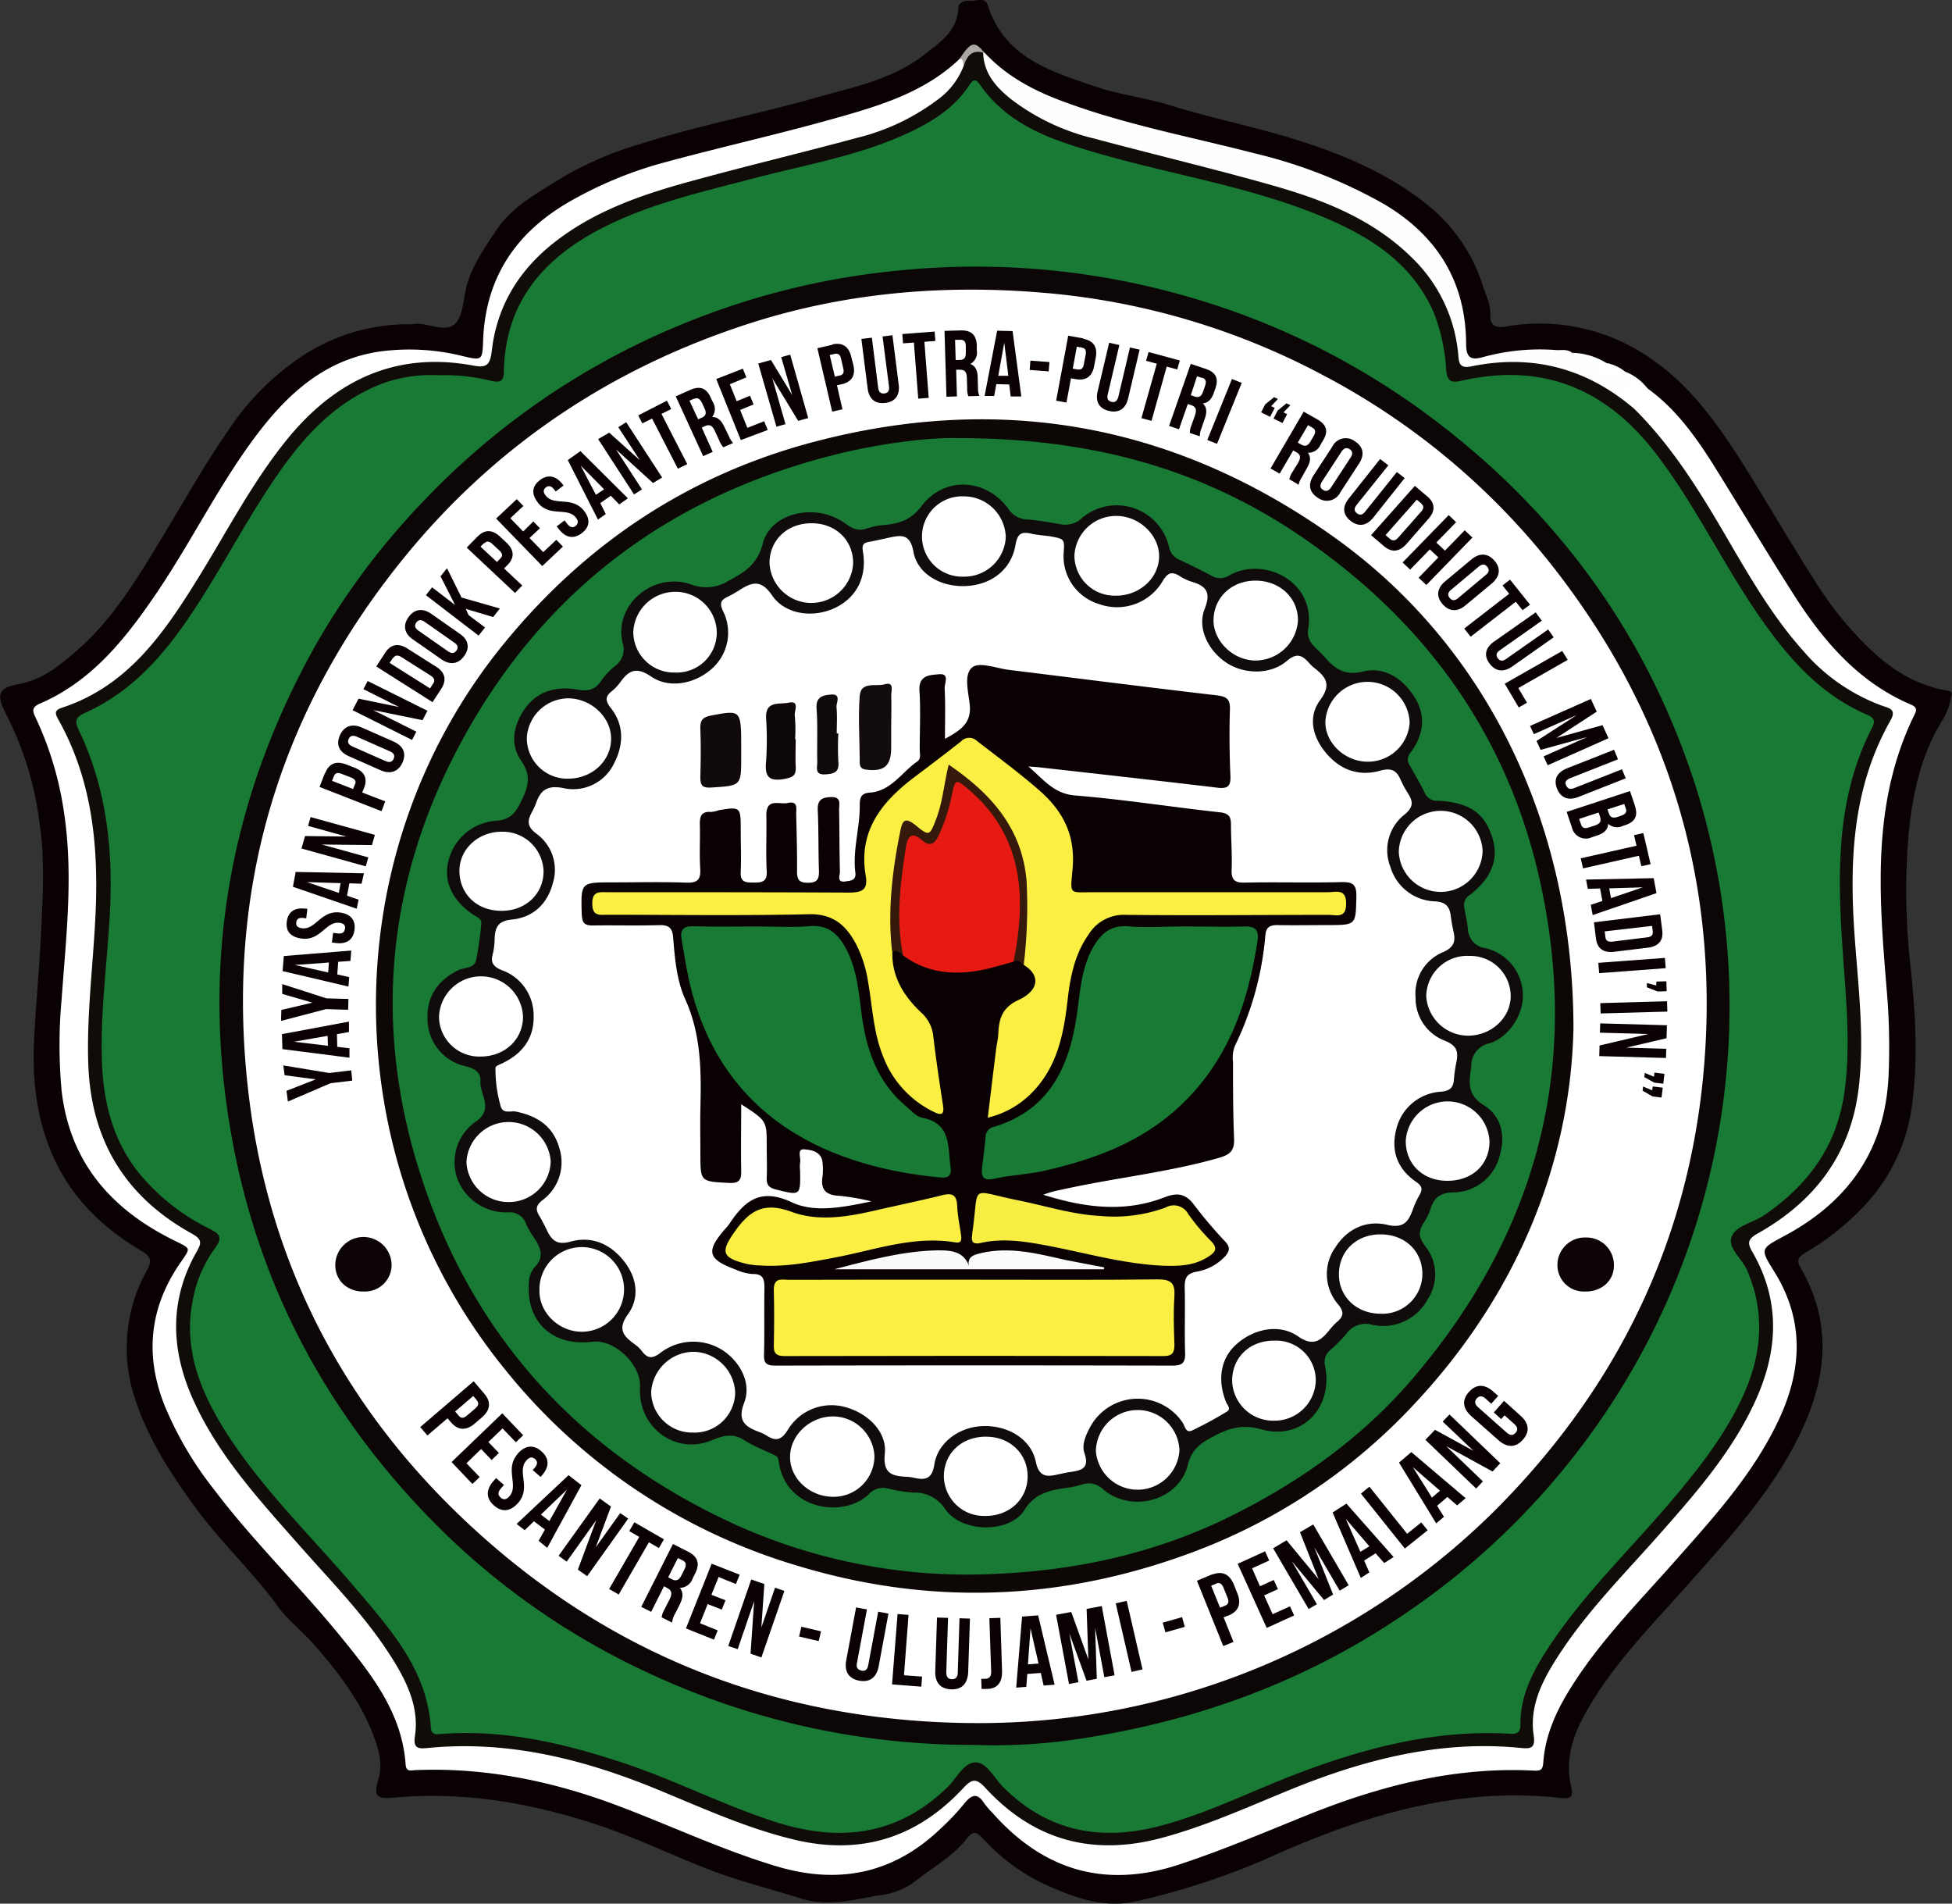 <svg xmlns="http://www.w3.org/2000/svg" viewBox="0 0 355.71 346.83"><rect x="0" y="0" width="355.71" height="346.83" fill="#333333" stroke="none"/><title>Asset 1</title><g id="Layer_2" data-name="Layer 2"><g id="Layer_1-2" data-name="Layer 1"><path d="M75.14,59.08c2.28-.61,5.72,1.68,7.69,0,1.69-1.45,1.55-5,2.36-7.52C86.3,48,88.37,45.06,90.4,42c2.93-4.41,7.41-6.74,11.64-9.41a62.56,62.56,0,0,1,14.62-6.35c10.38-3.33,21.08-5.36,31.55-8.31,7-2,14.38-3.37,20.34-8.06,2.85-2.23,6-4.29,6.09-8.6,0-.63,1.09-1.25,2-1.14,1.15.15,2.87-.76,3.36.78,3,9.55,11.39,12.05,19.45,14.81,4.47,1.53,9.32,2.08,13.75,3.46,8,2.49,16.21,4.06,24.18,6.65s15.7,5.92,22.39,11.21a30.93,30.93,0,0,1,10.5,15.15c.56,1.76,1.45,3.41,1.32,5.42-.09,1.52.85,2.2,2.67,1.91A35.3,35.3,0,0,1,300,64.77c7.3,4.72,12.29,11.47,16.88,18.59,3.36,5.21,6.46,10.59,9.72,15.87,3,4.79,5.78,9.67,9.47,14,5.14,6,10.71,11.28,18.91,12.61,1.05.17.6.93.56,1.17a11.43,11.43,0,0,1-1.59,4.22c-3.95,6.4-5.43,13.47-6.15,20.76a121.88,121.88,0,0,0,.39,24.38c.92,8.88,1.41,17.8,0,26.56A33,33,0,0,1,340,219.4a47.2,47.2,0,0,1-11,8.82c-1.35.83-1.67,1.39-.84,2.81,6.47,11.25,4.3,22.18-1.49,32.85-5,9.23-12.09,16.92-19,24.72-6.14,6.93-12.7,13.52-17.57,21.48-2.9,4.73-5.15,9.65-3.78,15.44.36,1.49.19,2.3-1.8,2.07-18.21-2.11-35.08,2.86-51.49,10.05a131.85,131.85,0,0,1-26.39,8.84c-5.87,1.21-11.37-.94-16.65-3.37A35.66,35.66,0,0,1,179.16,335c-1.13-1.19-1.81-1.6-3,0-2.58,3.32-6.38,5.31-9.59,7.91a13.27,13.27,0,0,1-5.64,2.3c-4.9.7-9.68,2.35-15,.67-5.66-1.79-11.42-3.19-17-5.37-6.84-2.68-13.46-5.89-20.47-8.18-12-3.92-24.21-6-36.87-4.8-3.07.3-3.51-.46-2.62-3.44.79-2.61.09-5.17-.81-7.61-2.44-6.62-6.72-12.08-11.31-17.28-2-2.2-4.51-4.19-6.1-6.37C45.94,286.2,39.89,280.67,35.13,274c-4.26-5.91-8.17-12-10.45-18.94a29,29,0,0,1,2.1-23.63c.93-1.73.7-2.53-1-3.53-7-4.11-12.69-9.61-16.08-17.16-3-6.69-3.83-13.79-3.5-21,.28-6.24.92-12.46,1.22-18.7.34-7.11.85-14.22-.25-21.33a59.45,59.45,0,0,0-6-19.5c-1.89-3.51-1.55-4.89,2.11-5.55,4.56-.82,7.78-3.54,11-6.38,6-5.27,10.16-12,14.26-18.7,4.29-7,8.3-14.29,13-21.08a48.07,48.07,0,0,1,12.6-13A35.22,35.22,0,0,1,75.14,59.08Z" fill="#0a0202" fill-rule="evenodd"/><path d="M300.2,70.75c5,3.58,8.57,8.49,11.82,13.6,5,8,9.8,16.08,14.86,24,5.39,8.45,11.79,15.93,21.3,20,.84.37,1.25.73.77,1.71-8,16.15-6.53,33.26-5.13,50.37a120.55,120.55,0,0,1,.33,15.56c-.62,13.48-7.32,22.95-19,29.19-4.36,2.33-4.44,2.32-1.85,6.46,5.46,8.72,5.14,17.66,1,26.69-4.56,9.92-11.83,17.91-19,26-6.55,7.42-13.56,14.46-18.88,22.88-2.7,4.26-4.83,8.77-5.19,13.89-.09,1.24-.37,1.56-1.68,1.49-14.5-.75-28.16,2.78-41.48,8.16-7.65,3.09-15.25,6.32-23.11,8.92-13.49,4.46-24.75,1.16-34.08-9.36a15.43,15.43,0,0,1-1.51-1.74c-1.27-2-2.31-1.63-3.63,0a44.13,44.13,0,0,1-4.36,4.61c-8.58,8.22-18.62,10.21-29.87,6.84-10-3-19.35-7.44-29.05-11.09-11.82-4.44-24-6.94-36.62-6.44-.79,0-1.82.47-1.92-1-.65-9.4-6.17-16.36-11.77-23.24-7.46-9.17-16-17.43-23.14-26.87a64.18,64.18,0,0,1-9.14-15.62c-3.43-8.91-2.62-17.3,2.7-25.26,2.29-3.41,2.5-2.82-1.34-4.76-11.21-5.66-18.52-14.19-20-27a91.44,91.44,0,0,1,0-16.71c.82-11.4,2.18-22.8.4-34.24a60.76,60.76,0,0,0-5.12-17c-.57-1.17-.83-1.91.78-2.61,9-3.88,15-11.08,20.42-18.94C34.42,99.62,39.48,89,46.53,79.55,52.25,71.92,59,65.63,68.94,64.08a40.2,40.2,0,0,1,15.44.81c3.43.81,3.53.74,3.65-2.7.39-11.77,6.16-20.1,16.26-25.74a72.87,72.87,0,0,1,16.2-6.7C131,26.88,141.55,24.54,152,21.6c8.21-2.31,16.48-4.74,22.91-10.91.91-.16,1,.52,1.16,1.13-.27,2.81-2,4.69-4.06,6.37-5.8,4.79-12.74,7.12-19.84,8.93-10.26,2.6-20.58,4.92-30.7,8-6.83,2.1-13.42,4.69-19.2,9.08-6.6,5-10.73,11.42-11.91,19.69-.47,3.29-1.17,3.92-4.29,3.36-14-2.53-24.74,3-33.37,13.65-5.6,6.91-9.84,14.69-14.37,22.28a100.19,100.19,0,0,1-12.21,17.11,33.73,33.73,0,0,1-12,8.31c-3.17,1.31-3.22,1.47-1.72,4.38,4.05,7.87,5.56,16.25,5.79,25.05.29,11.55-1.37,23-1.28,34.56.09,13.72,5.8,24,17.58,31,3.4,2,3.37,2,1.6,5.57-4.19,8.41-4,16.86-.19,25.32,4.34,9.62,11.17,17.45,18.06,25.24s14.14,15,19.35,24a20.86,20.86,0,0,1,3.12,10.38c0,3.49.14,3.74,3.59,3.53,12.64-.81,24.71,1.69,36.4,6.21,6.72,2.6,13.3,5.58,20.08,8a72.61,72.61,0,0,0,11.12,3.05c10.69,2.05,19.46-1.74,27-9,2.86-2.77,3.41-3,6.24,0a30.54,30.54,0,0,0,16.9,9.27c4.87.9,9.57,0,14.26-1.18,7.42-1.81,14.36-5,21.33-8,13.44-5.8,27.27-9.25,42-8.41,4,.23,3.36-.06,3.28-3.15-.12-4.76,2-8.76,4.38-12.62,4-6.5,9.24-12,14.28-17.71,6.52-7.33,13.21-14.52,18.47-22.85a41.11,41.11,0,0,0,6.37-16.55c.67-4.9-.43-9.34-2.18-13.76-.39-1-.92-1.9-1.36-2.86a2.55,2.55,0,0,1,1.06-3.69c1.15-.7,2.27-1.46,3.38-2.22,9.64-6.59,14.62-15.64,15.13-27.39.37-8.38-.57-16.65-1.07-25-.76-12.79-.17-25.41,5.76-37.18.78-1.54,1.26-2.78-.91-3.64-9.72-3.83-15.89-11.52-21.41-19.88-3.45-5.22-6.43-10.72-9.65-16.08a134.24,134.24,0,0,0-13.7-18.54c-.38-.64-.87-1.22-1.21-1.88-.55-1.06-.79-2.2.2-3.1s1.75-.12,2.54.37c.48.29,1,.53,1.46.85ZM286.45,64.3l0,0-2.7.27c.48,1,1.09,1.93,1.88,1.83,1.14-.14.49-1.4.79-2.12Zm9.75,3.46a7.63,7.63,0,0,0-3.5-1.63c-1.43.26-4-.64-4.1.57-.18,2,2.33,1.49,3.77,1.91a6.85,6.85,0,0,1,1.07.39C294.88,69.73,295.76,69.26,296.2,67.76Z" fill="#fff" fill-rule="evenodd"/><path d="M300.2,70.75c-1.43.64-2.59-2.11-3.79-.58s1.09,2.56,1.34,4a2.74,2.74,0,0,1,.05.28c-1.34.41-2.2-.53-3.05-1.24-7.26-6-15.73-7.14-24.71-6.06-4.05.48-4.68,0-5.28-4-1.23-8.29-5.78-14.49-12.39-19.35-6.86-5-14.79-7.71-22.85-10-9.61-2.73-19.41-4.76-29-7.45-5.38-1.51-10.64-3.36-15.21-6.72a17.68,17.68,0,0,1-6.06-6.81c-.44-1-1-1.91-.54-3a.46.46,0,0,1,.74-.19c3.81,4.1,8.54,6.68,13.73,8.65,11.53,4.37,23.63,6.6,35.5,9.67a89.93,89.93,0,0,1,23.49,9.21c9.69,5.73,14.95,14.14,15,25.49,0,2.69,1,3,3.19,2.38a38.94,38.94,0,0,1,13.38-1.24c.93,0,1.94-.18,2.76.5-.27.35-.71.48-1.06.8.52-.1.68-.58,1-.81a12.36,12.36,0,0,1,6.25,1.83c-.66.86-1.77.51-3,1.05,2.41.64,4.34,1.76,6.53.58A9.27,9.27,0,0,1,300.2,70.75Z" fill="#fefeff" fill-rule="evenodd"/><path d="M179.42,9.65l-.17,0-.09-.14c-1.3.64-2.22,1.83-3.55,2.41-.16-.47,0-1.11-.71-1.28C177,7.54,177.61,7.41,179.42,9.65Z" fill="#aaa7a4" fill-rule="evenodd"/><path d="M175.61,12c.58-1.69,1.42-3,3.55-2.41.1,3.82,2.4,6.34,5.15,8.53a40.23,40.23,0,0,0,15,7.1c10.93,2.93,21.95,5.54,32.83,8.63,9.18,2.62,18,6.1,25.05,13a28,28,0,0,1,8.52,17.49c.15,1.39,0,2.91,2.35,2.42,11.16-2.3,21.09.31,29.75,7.73C305.39,82,310.7,91.11,316,100.23c3.75,6.38,7.56,12.72,12.54,18.28a34.58,34.58,0,0,0,14.5,10.09c1.19.41,2.62.62,1.46,2.66-7,12.35-7.51,25.8-6.52,39.5.66,9.1,1.81,18.21.74,27.35-1.41,12.11-8,20.78-18.44,26.63-1.93,1.08-1.82,1.83-.9,3.43,5,8.7,4.68,17.61.72,26.56-4.14,9.37-10.81,17-17.48,24.56-7,7.94-14.56,15.37-20,24.56-2.24,3.79-3.82,7.86-3.14,12.33.37,2.41-.62,2.45-2.43,2.27-14.75-1.45-28.59,2.16-42.08,7.67-7.64,3.13-15.16,6.54-23.18,8.7-12.62,3.41-23.39.51-32.22-9.08-1.73-1.88-2.48-1.63-4.09.09-8.27,8.87-18.33,12.16-30.3,9.44-8.59-2-16.55-5.59-24.61-8.93C107,320.69,93,317,78,318.46c-1.64.16-2.75.19-2.39-2.13.72-4.7-1-8.88-3.33-12.85-4.84-8.18-11.51-14.88-17.73-21.93-7.25-8.22-14.71-16.3-19.31-26.45-4.13-9.12-4.46-18.19.62-27.1.84-1.46,1-2.19-.83-3.21q-18.18-10-18.94-30.82c-.32-9.07.87-18.05,1.3-27.07.6-12.48-.49-24.61-6.74-35.77-.51-.93-.91-1.68.55-2.16C23.4,125,30,115.19,36.3,105c5.25-8.5,9.84-17.42,16.21-25.19C61.3,69.14,72.29,64,86.29,66.61c2.35.44,3-.11,3.31-2.55.9-8.13,4.81-14.65,11.22-19.74,7.25-5.76,15.76-8.73,24.48-11.14,10.27-2.84,20.64-5.3,30.93-8.08a40.28,40.28,0,0,0,14.51-6.85A13.65,13.65,0,0,0,175.61,12Z" fill="#100d09" fill-rule="evenodd"/><path d="M79.89,68.37a34.62,34.62,0,0,1,9.52,1c1.53.34,2.37.27,2.41-1.62.21-12.56,7.07-20.59,17.76-26.12,8.62-4.47,18-6.57,27.25-9,10.18-2.71,20.7-4.34,30.24-9.17,3.83-1.94,7.24-4.35,9.6-8,.68-1.06,1.19-1.06,1.88-.07,5.39,7.77,13.79,10.31,22.24,12.74,13.55,3.88,27.61,6,40.67,11.55,8.44,3.56,16,8.42,19.87,17.4a34.71,34.71,0,0,1,2.21,10.36c.19,1.82.71,2.41,2.74,1.94,14.94-3.42,26.64,1.52,35.79,13.67,7,9.25,11.93,19.72,18.49,29.19,5.2,7.51,11.08,14.3,19.73,18,1.39.6,1.42,1.26.82,2.41-6.55,12.8-6.27,26.47-5.34,40.28.58,8.71,1.55,17.41.32,26.17-1.39,9.83-6.73,16.95-14.72,22.37-2,1.34-5.09,1.84-5.83,3.88s1.88,3.92,2.79,6c3.37,7.73,2.76,15.32-.66,22.87-3.33,7.35-8.28,13.55-13.45,19.64-7.4,8.7-15.7,16.63-22,26.24-2.84,4.32-5.2,8.75-5.16,14.1,0,1.1-.3,1.76-1.69,1.68-13.5-.82-26.23,2.43-38.73,7.16-8.44,3.19-16.5,7.33-25.28,9.63-10.9,2.85-20.5,1-28.62-7.16-1.6-1.62-2.93-4.45-5-4.42s-3.4,2.83-5,4.44c-9.2,9-19.89,10.17-31.71,6.32-9.42-3.06-18.24-7.63-27.65-10.73-10.83-3.57-21.78-6.13-33.3-5.18-.92.08-1.49-.11-1.56-1.14-.69-10.66-7.46-18.05-13.86-25.59-8.14-9.58-17.31-18.32-24-29.12-4.48-7.29-7.36-15-5.41-23.8a23,23,0,0,1,3.94-8.9c1.62-2.14.52-2.72-1.05-3.54A38.74,38.74,0,0,1,25.3,213.69c-4.7-5.88-6.45-12.79-6.72-20.12-.33-9.23,1-18.4,1.46-27.59.58-11.35-.67-22.46-5.63-32.86-.87-1.84-.68-2.44,1.24-3.31,9.4-4.28,15.47-12,20.86-20.47,5-7.85,9.3-16.14,14.69-23.75,4.9-6.92,10.65-12.84,18.88-15.86A26.11,26.11,0,0,1,79.89,68.37Z" fill="#187a34" fill-rule="evenodd"/><path d="M177.4,317.9a138.91,138.91,0,0,1-59.32-13.14,133.62,133.62,0,0,1-37.72-26.09c-20.28-20.08-33.37-44.1-38.29-72.4-5.48-31.52-.07-61.12,15.54-88.9a132.77,132.77,0,0,1,19.5-26,135.88,135.88,0,0,1,47.72-32.51,137.52,137.52,0,0,1,38.72-9.55,139.12,139.12,0,0,1,53,4.77A136.35,136.35,0,0,1,260.72,76c22.92,17.13,39.09,39.22,48,66.39A132.76,132.76,0,0,1,295.3,253.15a135.36,135.36,0,0,1-39.7,41.14C238.19,306.1,219,313.2,198.37,316.53A103.58,103.58,0,0,1,177.4,317.9Z" fill="#0d0606" fill-rule="evenodd"/><path d="M177.5,313.93c-34.8-.22-65.32-11.78-91-35.26-23.21-21.19-37.29-47.57-41.13-78.8-4.56-37.06,5.17-70.29,29-99.17C91.51,80,113.26,66,138.88,58.21c16.61-5,33.7-6.34,51.05-4.89a131.57,131.57,0,0,1,51.31,15.11,130.19,130.19,0,0,1,43,36.43C302.88,129.32,312,157,310.92,187.68c-1.24,34.15-14.34,63.33-38.52,87.53a133.63,133.63,0,0,1-94.9,38.72Z" fill="#fff" fill-rule="evenodd"/><path d="M286.73,187.37c-.53,24.12-10,48.17-29,68.43A105.38,105.38,0,0,1,216.78,283c-23.53,8.66-47.39,9.58-71.53,2.24a107.41,107.41,0,0,1-53.43-36c-31-38.36-31.1-93.62-.19-131.73,15-18.46,33.93-31.07,57-37.09,34.16-8.91,65.76-3,94.44,17.42C270.59,117.43,286.7,149.68,286.73,187.37Z" fill="#0d0706" fill-rule="evenodd"/><path d="M289.05,225.46a5,5,0,0,1,5.05,5.13c0,2.81-2.34,4.82-5.38,4.71a4.8,4.8,0,0,1-4.91-4.89A5,5,0,0,1,289.05,225.46Z" fill="#0d0505" fill-rule="evenodd"/><path d="M71.36,230.4a4.84,4.84,0,0,1-4.9,4.9c-3,.12-5.3-1.86-5.36-4.7a5.13,5.13,0,0,1,10.26-.2Z" fill="#0d0505" fill-rule="evenodd"/><path d="M174.57,79.82c25.15,0,45.38,6,63.36,18.49,22.08,15.28,36.93,35.9,42.74,62.41,7.43,33.84-.67,63.89-23,90.16-9.05,10.67-20.18,18.7-32.69,25-13.54,6.83-27.89,10.12-42.9,10.83a102.67,102.67,0,0,1-49-9.37c-25.73-12-44.43-31.11-54.51-57.79-10.54-27.92-9.29-55.77,4.39-82.3,15.13-29.34,39.38-47.56,71.63-55C162.25,80.55,170,79.67,174.57,79.82Z" fill="#187a34" fill-rule="evenodd"/><path d="M116.63,252.75c.22-4.17-4.65-8.81-8.73-8.3-7.21.89-12.05-3.62-11.52-10.7a4.45,4.45,0,0,1,1.07-2.91c1.73-1.76,1.12-3.41,0-5.14A15.9,15.9,0,0,1,95.87,223a3.1,3.1,0,0,0-3.3-2.12,9.51,9.51,0,0,1-9.22-6.11,9,9,0,0,1,3.44-10.48c3.25-2.34.61-4.88.76-7.29.1-1.66-1.1-2.34-2.72-2.75a8.79,8.79,0,0,1-6.89-7.93c-.37-4.38,1.53-7.54,5.51-9.53,1.14-.57,3-.31,3.32-1.9a62,62,0,0,0,.93-6.54c.11-1-.74-1.23-1.37-1.65-3.83-2.51-5.51-6-4.65-9.69a9.59,9.59,0,0,1,8.55-7.46c2.57-.15,3.58-1.23,4.61-3.3,1.33-2.65,2.15-4.74.11-7.69s-1.4-6.33.57-9.26c2.32-3.43,5.88-4.34,9.68-3.66,2.16.39,3.4-.08,4.52-1.84a12,12,0,0,1,2.4-2.48,3.75,3.75,0,0,0,1.32-4.25c-1.6-6.85,5.57-13,12.51-10.59a7.64,7.64,0,0,0,6.89-.71c2.93-1.56,5.21-3,6.16-6.74,1.44-5.66,9.67-7.51,14.95-3.71,1.38,1,2.49,1.55,4.14.92a12.87,12.87,0,0,1,3.11-.59c2.67-.28,4.8-.89,6.7-3.42,4.15-5.49,11.71-5.13,15.81.41a4.26,4.26,0,0,0,3.46,2c2.1.16,4.18.55,6.26.9a4.43,4.43,0,0,0,3.88-1.29A9.8,9.8,0,0,1,213,99.53a3.28,3.28,0,0,0,2.06,2.52q2.86,1.33,5.67,2.81a3.05,3.05,0,0,0,3.25,0c6.17-3.6,15.82,1,14.42,9.67-.41,2.59,1.56,3.5,2.82,5,1.86,2.14,3.64,3.66,7.07,2.83,4-1,7.34,1.26,9.49,4.66s1.63,7-.81,10.19a1.87,1.87,0,0,0,0,2.35c.93,1.68,1.9,3.34,2.75,5.06a2.35,2.35,0,0,0,2.36,1.26c5.68.33,8.48,2.25,9.86,6.71,1.21,3.88-.06,7.31-4.09,10.47a2.16,2.16,0,0,0-1,2.42c.24,1.22.49,2.44.65,3.68a3.63,3.63,0,0,0,3.21,3.59,8.79,8.79,0,0,1,6.79,8.31c.21,3.58-2.41,7.83-6,9a4.16,4.16,0,0,0-3.39,4.08c-.34,2.89-.95,5.2,2.28,7.21s4,5.6,2.88,9.24a8.75,8.75,0,0,1-8.49,6.65c-2.42.08-3.44,1-4.1,3a10.05,10.05,0,0,1-1.27,2.59c-1,1.55-.9,2.63.34,4.24a8.25,8.25,0,0,1,.36,9.74A9.19,9.19,0,0,1,250,241.35a4.28,4.28,0,0,0-4.68,1.69,28.49,28.49,0,0,1-2.84,2.87,2.9,2.9,0,0,0-1,3.05c1.48,7.53-4.27,13.52-11.61,11.45-3.55-1-6-.18-8.81,1.32-2.24,1.19-3.89,2.27-4.61,5.17-1.61,6.49-10.23,8.85-15.44,4.44a3.72,3.72,0,0,0-3.87-.87,16.7,16.7,0,0,1-2.52.57c-3.12.43-6,.91-7.94,4.07-2.58,4.2-11.37,4.28-14.45-.18a6.57,6.57,0,0,0-5.73-3,25.06,25.06,0,0,1-4.54-.7,3.55,3.55,0,0,0-3.64,1c-4.58,4.44-15,2.86-16.36-5.63-.07-.46-.14-1.14-.44-1.29-1.94-1-4.06-1.75-5.9-2.92-2.07-1.32-3.77-.88-5.87,0C123.08,265.17,116.24,260.06,116.63,252.75Z" fill="#100c0b" fill-rule="evenodd"/><path d="M193.83,100.69a9.1,9.1,0,0,0,6.56,9.4,9.63,9.63,0,0,0,11.48-4.22c.94-1.6,1.7-1.77,3.1-.92a8.63,8.63,0,0,0,2.08,1c2.67.78,3.72,1.86,2.47,5-1.38,3.5.63,7.53,3.89,9.74s8.12,2.27,11.09-.27c1.93-1.65,2.89-.93,4.13.44a6.26,6.26,0,0,0,.83.8c2.09,1.63,3.25,3,1.12,5.87s-1.53,6.28.67,9.17c2.58,3.38,6.12,4.86,10.17,3.73,2.27-.64,3.13,0,3.9,1.83a17.89,17.89,0,0,0,1.25,2.27c.89,1.43,1.09,2.43-.54,3.81a8.25,8.25,0,0,0-2.65,9.62,8.75,8.75,0,0,0,8.14,6.26c2,.13,2.64,1,2.85,2.66.12.95.29,1.9.5,2.84.41,1.77.08,2.87-1.86,3.73a8.17,8.17,0,0,0-5.05,8.31,8.27,8.27,0,0,0,5.36,7.86c2.18.87,2.45,2,2.08,3.87a25.37,25.37,0,0,0-.45,3.13c-.11,1.47-.65,2.11-2.28,2.27a8.91,8.91,0,0,0-8.25,6.94c-1,4,.32,7.22,3.67,9.52,1.06.73,1.17,1.32.6,2.34a16.7,16.7,0,0,0-1.21,2.61c-.8,2.24-1.67,3.56-4.69,2.85-3.83-.9-7.29.73-9.45,4.11a8.43,8.43,0,0,0,.57,10.46c1.05,1.32.91,2.11-.22,3.08a10.67,10.67,0,0,0-1.39,1.46c-1.6,2-3,3.14-5.78,1.19-3.49-2.39-8.24-1.33-11.4,1.64-2.68,2.51-3.31,6.34-1.7,10.35.23.57,1,1.25.13,1.75a70.16,70.16,0,0,1-6.32,3.43c-1.18.55-1.3-.84-1.74-1.46a9.86,9.86,0,0,0-17,1.15c-.72,1.4-1.38,3-.87,4.43,1,2.91-.71,3.18-2.74,3.47-.75.11-1.5.29-2.25.45-2,.45-3.32.34-3.88-2.36-.86-4.15-5.12-6.67-9.74-6.48-4.25.18-8.12,3-8.75,7-.39,2.53-1.52,2.9-3.59,2.44a8.65,8.65,0,0,0-1.43-.21c-2.72-.11-4.38-.59-4-4.24.4-3.88-3-7.27-7.06-8.41a9.31,9.31,0,0,0-10.56,4c-1.2,2-2.21,2.26-4,1.1a6.48,6.48,0,0,0-1.3-.62c-2.5-.93-4-2-2.72-5.28,1.35-3.48-.56-7.29-3.74-9.49a9.92,9.92,0,0,0-11.36.24c-1.63,1.3-2.51,1.2-3.63-.31a6.16,6.16,0,0,0-1.27-1.17c-2-1.47-3.13-2.7-1.17-5.42,2.12-2.94,1.68-6.48-.54-9.44-2.46-3.28-5.93-4.9-9.88-3.81-2.55.71-3.46-.23-4.37-2.1-.42-.86-.84-1.73-1.34-2.55-.7-1.13-.71-1.87.5-2.85a8.57,8.57,0,0,0,3.13-9.52c-1.12-4-4-5.85-7.9-6.66-1-.2-2.5.56-2.85-1.2a24.16,24.16,0,0,1-.89-6.8c0-.36,1.06-.66,1.64-1,3.49-1.78,5.44-4.6,5.31-8.54a8.72,8.72,0,0,0-5.78-8.22c-1.54-.64-2.12-1.33-1.65-3a12.93,12.93,0,0,0,.33-2.86c.11-2,.65-3.12,3.13-3.37,3.85-.37,6.48-2.82,7.48-6.64a8.12,8.12,0,0,0-3-9c-1.82-1.36-1.62-2.44-.79-4a10.62,10.62,0,0,0,.73-1.57c.81-2.39,2.09-3.28,4.87-2.76a8.24,8.24,0,0,0,9.28-4.36c1.79-3.4,2-7.08-.6-10.29-1-1.31-.92-2.08.27-3a9,9,0,0,0,1.58-1.68c1.54-2.17,2.94-2.74,5.52-1,3.33,2.31,8.08,1.37,11.17-1.45a8.77,8.77,0,0,0,1.94-10.52c-.59-1.3-.39-1.9.76-2.47a22.62,22.62,0,0,0,2.26-1.27c2.26-1.46,3.94-2,5.94.93,2.39,3.55,7.54,4.19,11.49,2.3s5.85-5.65,5.08-10.25c-.19-1.16,0-1.57,1.07-1.77,1.23-.22,2.45-.51,3.67-.77,2.27-.49,3.87-.74,4.47,2.59.75,4.09,5.08,6.45,9.58,6.22,4.67-.24,8.22-3,9-7.43.35-2.05,1-2.55,2.9-2.11,1.11.26,2.28.31,3.42.48C194,98.19,194,98.2,193.83,100.69Z" fill="#fff" fill-rule="evenodd"/><path d="M126.23,261a7.47,7.47,0,0,1-7.57-7.4,7.83,7.83,0,0,1,7.77-7.32,7.75,7.75,0,0,1,7.54,7.51A7.41,7.41,0,0,1,126.23,261Z" fill="#fff" fill-rule="evenodd"/><path d="M123,122.53a7.43,7.43,0,0,1-7.6-7.35,7.67,7.67,0,0,1,7.68-7.36,7.52,7.52,0,0,1,7.54,7.45A7.3,7.3,0,0,1,123,122.53Z" fill="#fff" fill-rule="evenodd"/><path d="M103.48,141.87A7.39,7.39,0,0,1,96,134.45a7.62,7.62,0,0,1,7.5-7.22c4.24,0,7.94,3.48,7.86,7.48S107.85,141.87,103.48,141.87Z" fill="#fff" fill-rule="evenodd"/><path d="M267.41,188.69a7.67,7.67,0,0,1-7.51-7.21,7.47,7.47,0,0,1,7.91-7.32,7.35,7.35,0,0,1,7.48,7.45C275.21,185.54,271.64,188.75,267.41,188.69Z" fill="#fff" fill-rule="evenodd"/><path d="M270.17,155a7.64,7.64,0,0,1-15.27.22,7.64,7.64,0,0,1,15.27-.22Z" fill="#fff" fill-rule="evenodd"/><path d="M151.85,272.7c-4.34,0-8-3.39-7.87-7.44.07-3.79,3.56-7.09,7.59-7.2a7.61,7.61,0,0,1,7.78,7.22A7.43,7.43,0,0,1,151.85,272.7Z" fill="#fff" fill-rule="evenodd"/><path d="M106,242.63c-4.12,0-7.71-3.45-7.69-7.36a7.71,7.71,0,1,1,7.69,7.36Z" fill="#fff" fill-rule="evenodd"/><path d="M232.07,258.83a7.47,7.47,0,0,1-7.54-7.4c.07-4.21,3.28-7.21,7.68-7.18a7.23,7.23,0,0,1,7.56,7.32A7.51,7.51,0,0,1,232.07,258.83Z" fill="#fff" fill-rule="evenodd"/><path d="M91.33,165.94c-4.43,0-7.61-3.09-7.61-7.29,0-4,3.51-7.19,7.85-7.12a7.43,7.43,0,0,1,7.48,7.22C99.06,162.87,95.74,166,91.33,165.94Z" fill="#fff" fill-rule="evenodd"/><path d="M251.62,239.35c-4.38,0-7.64-3.06-7.63-7.2s3.1-7.25,7.55-7.26,7.63,3,7.66,7.19A7.29,7.29,0,0,1,251.62,239.35Z" fill="#fff" fill-rule="evenodd"/><path d="M179.69,261.75c4.39,0,7.62,3.15,7.57,7.31s-3.42,7.2-7.82,7.13A7.31,7.31,0,0,1,172,269C172,264.76,175.26,261.73,179.69,261.75Z" fill="#fff" fill-rule="evenodd"/><path d="M92.73,219A7.65,7.65,0,0,1,85,211.73a7.69,7.69,0,0,1,15.35-.18A7.61,7.61,0,0,1,92.73,219Z" fill="#fff" fill-rule="evenodd"/><path d="M87.61,192.49A7.33,7.33,0,0,1,80,185.26a7.66,7.66,0,0,1,15.31,0C95.28,189.39,92,192.47,87.61,192.49Z" fill="#fff" fill-rule="evenodd"/><path d="M263.75,215.13c-4.43,0-7.6-3-7.58-7.27a7.64,7.64,0,0,1,15.26.12C271.42,212.19,268.26,215.14,263.75,215.13Z" fill="#fff" fill-rule="evenodd"/><path d="M256.88,131.65a7.62,7.62,0,0,1-7.92,7.12c-4.09-.16-7.53-3.56-7.44-7.34a7.69,7.69,0,0,1,15.36.22Z" fill="#fff" fill-rule="evenodd"/><path d="M214.93,264.17a7.63,7.63,0,0,1-15.23.16,7.62,7.62,0,0,1,15.23-.16Z" fill="#fff" fill-rule="evenodd"/><path d="M175.66,90.43a7.65,7.65,0,0,1,7.62,7.39,7.56,7.56,0,0,1-7.75,7.24,7.32,7.32,0,1,1,.13-14.63Z" fill="#fff" fill-rule="evenodd"/><path d="M229,105.79c4.37.09,7.64,3.3,7.52,7.38a7.8,7.8,0,0,1-7.88,7.17c-4.07-.1-7.63-3.68-7.5-7.54C221.3,108.66,224.63,105.69,229,105.79Z" fill="#fff" fill-rule="evenodd"/><path d="M155.47,102.64a7.63,7.63,0,0,1-15.24-.06c0-4.19,3.23-7.25,7.65-7.25S155.49,98.43,155.47,102.64Z" fill="#fff" fill-rule="evenodd"/><path d="M203.44,108.52a7.33,7.33,0,0,1-7.65-7.29A7.59,7.59,0,0,1,203.35,94c4.13-.05,7.82,3.36,7.87,7.26S207.79,108.51,203.44,108.52Z" fill="#fff" fill-rule="evenodd"/><path d="M158.8,218.88a41.86,41.86,0,0,0-5.66-1c-2.5-.09-3.7-1-3.24-3.63a11.06,11.06,0,0,0,0-2.3c-.09-2.12-2-2.44-3.3-2.55-1.47-.14-.59,1.56-.8,2.43a6.3,6.3,0,0,0,0,1.44c.07,4.61.09,4.56-4.42,3.44-1.3-.32-1.72-.89-1.66-2.17.08-1.92,0-3.84,0-5.77,0-4.58,0-4.58-4.65-7.59,0,4.2-.08,8.19,0,12.17.05,1.83-.58,2.26-2.34,2.16-5.1-.27-5.1-.19-5.1-5.4,0-2.69-.06-5.39,0-8.08.17-6.82.16-13.54-2.77-20-1.57-3.47-1.88-7.44-2.2-11.28-.15-1.73-.82-2.25-2.53-2.2-4,.12-8.08,0-12.12.06-1.51,0-1.91-.45-2-2-.16-5.85-.22-5.85,5.52-5.85,4.52,0,9-.12,13.56.05,2.1.07,2.63-.64,2.51-2.6-.16-2.59,0-5.2-.06-7.79-.06-1.58.16-2.65,2.09-2.49a6.6,6.6,0,0,0,1.4-.33c3.89-.63,3.95-.57,3.95,3.45,0,2.6.11,5.2,0,7.79-.11,1.88.86,1.95,2.28,1.95s2.57,0,2.46-2.07c-.18-3.35,0-6.73-.07-10.09s2.38-2,3.87-2.33c2-.47,1.54,1.1,1.57,2.15.08,3.46.19,6.92.15,10.38,0,1.52.48,2,2,2s2-.49,2-2c-.13-3.74-.05-7.5-.22-11.25-.08-1.85.76-2.3,2.37-2.36,2-.08,1.51,1.31,1.52,2.36.07,3.75.05,7.51.15,11.25,0,.65-.64,2,1,1.76.91-.13,2-.16,1.81-1.62-.52-4.16.85-8.19.8-12.31,0-1.39.28-2.14,1.81-2.25,3.93-.28,5.85-3.74,8.71-5.71.69-.48.41-1.43.41-2.18,0-3.56.18-7.13-.05-10.68-.19-2.91,2-2.85,3.59-3,2-.18.94,1.7,1,2.58.16,2.93.06,5.87.06,9.19,2.84-1.56,4.87-2.83,4.51-6.25-.24-2.3-1.15-5.56.51-6.81,1.34-1,4.39.22,6.68.5,12.59,1.55,25.18,3.16,37.79,4.63,1.77.21,2.5.62,2.44,2.56-.13,4-.09,8.09.09,12.12.09,2-.6,2.36-2.44,2.14-10.78-1.29-21.58-2.48-32.37-3.7-.47-.05-.93-.07-2-.16,2.86,2.49,4.69,5,8.56,5.29,8.79.72,17.52,2.1,26.29,3.06,1.69.18,2.07.81,2.06,2.3,0,2.69.23,5.39.12,8.07-.07,1.87.45,2.49,2.39,2.44,5.87-.12,11.74.06,17.61-.09,2.14-.06,2.79.5,2.73,2.7-.13,5.11,0,5.12-5.17,5.13-3.08,0-6.16.06-9.23,0-1.46,0-2.07.46-2.19,1.92A56.76,56.76,0,0,1,225,190.62a6,6,0,0,0-.31,2.84c0,4.61,0,9.24.19,13.85.1,2.2-.53,3-2.75,3.64-9.44,2.7-19.21,3.66-28.74,5.81a17.93,17.93,0,0,0-3.27.91c7.29,2.3,14.66,3.33,22,.5,2.54-1,4-.67,5.55,1.44a79.57,79.57,0,0,0,5.6,6.59c.94,1,.81,1.73,0,2.67a9.24,9.24,0,0,1-5.24,2.82c-1.92.35-2.18,1.34-2.14,3,.09,3.94-.05,7.89.07,11.83.06,1.78-.54,2.28-2.29,2.28q-36.23-.08-72.44,0c-1.72,0-2.08-.6-2-2.17.1-3.94,0-7.89.07-11.83,0-1.64-.11-2.74-2.19-2.69a8.88,8.88,0,0,1-3-.79c-5.15-1.89-5.53-3.31-2-7.38a8.84,8.84,0,0,0,.74-.88c2.77-4.18,5.6-6.71,11.35-4.06C148.34,221,153.45,220,158.8,218.88Z" fill="#0a0202" fill-rule="evenodd"/><path d="M135.07,136.43v1.44c0,5.32,0,5.27-5.45,5.61-1.53.1-2-.31-2-1.84.09-3,.12-5.94,0-8.9-.07-1.6.53-2.12,2-2.39C135.08,129.33,135.07,129.27,135.07,136.43Z" fill="#110a0b" fill-rule="evenodd"/><path d="M162.4,132.21v4c0,3.37-1.3,4.43-4.63,4-1.14-.16-1.1-.87-1.11-1.63,0-3.92-.3-7.85,0-11.75.18-2.78,3-1.69,4.56-2.16,1.85-.54,1.14,1.27,1.19,2.1C162.48,128.57,162.4,130.4,162.4,132.21Z" fill="#120c0c" fill-rule="evenodd"/><path d="M145,134.66c0,1.63-.08,3.27,0,4.89s-.3,2-1.95,2.35c-2.84.51-3.73-.27-3.45-3.14a60.06,60.06,0,0,0,0-8c-.12-3.17,2.53-2.39,4.08-2.73,2.17-.46,1,1.53,1.15,2.37a26.91,26.91,0,0,1,.06,4.31Z" fill="#0e0708" fill-rule="evenodd"/><path d="M152.77,133.62a49.11,49.11,0,0,0,0,5.15c.2,1.92-.77,2.2-2.34,2.31-2.05.15-1.48-1.29-1.5-2.29-.07-3.25.1-6.51-.13-9.74-.15-2.17,1.25-2.39,2.63-2.51,1.88-.16,1,1.43,1,2.21.16,1.61.05,3.24.05,4.87Z" fill="#110a0b" fill-rule="evenodd"/><path d="M162.61,173.42c-.12,4.53,2.09,8.05,5.19,11a6.63,6.63,0,0,1,2.27,4.38c.5,4.2,1.12,8.39,1.77,12.56.25,1.62-.19,1.94-1.64,1.23a18.5,18.5,0,0,1-9.29-10.17c-1.76-4.35-1.92-9-2.72-13.53A22.69,22.69,0,0,0,156,172c-1.81-3.39-4.16-5.54-8.59-5.44-12.21.29-24.42.1-36.64.1-1.42,0-2.82.35-2.84-2s1.26-2.11,2.76-2.11c14.62,0,29.24,0,43.86.07,2.39,0,3.68-.37,3.21-3.08-1.41-8.17,2.95-13.49,8.93-18,2.84-2.14,5.67-4.29,8.47-6.49a2,2,0,0,1,2.79-.12c3.86,3,7.82,5.89,11.51,9.13,4.33,3.79,6.52,8.2,6,14.17-.43,5-.77,4.31,4.11,4.32,14.14,0,28.28,0,42.42,0,1.47,0,3.35-.73,3.31,2.13,0,2.71-1.83,2-3.18,2-12.31,0-24.63.13-36.93,0a7.5,7.5,0,0,0-6.76,3.49c-2.54,3.57-3.39,7.68-3.87,11.92-.72,6.38-1.93,12.57-6.84,17.31a16.67,16.67,0,0,1-7.72,4.23c.52-4.29,1-8.3,1.5-12.32.13-1.05.39-2.09.43-3.14.12-2.72.82-4.68,3.71-6,3.76-1.77,3.93-4.5,1-6.32-.76-.91-.44-1.94-.46-3-.08-5.82,1.08-11.72-.87-17.43a27.76,27.76,0,0,0-9.54-13c-2-1.58-2.46-1.38-2.87,1.09a32,32,0,0,1-1.76,6.67c-.76,1.91-1.91,2.9-4,1.49-1.63-1.13-2.18-.23-2.45,1.29-1.06,5.95-2.14,11.9-1.48,18C163.32,171.77,163.62,172.74,162.61,173.42Z" fill="#faef42" fill-rule="evenodd"/><path d="M215.66,168.79c3.65,0,7.31.1,11,0,2.06-.07,2.8.62,2.49,2.65-1.75,11.44-5.39,21.92-14.17,30.1-7,6.55-15.56,9.68-24.63,11.75-3,.68-6.09.78-9.08,1.44-2.26.5-2.51-.47-2.28-2.24s.45-3.62.62-5.43a1.87,1.87,0,0,1,1.56-1.77c10.5-3.22,13.91-11.53,15.19-21.31.5-3.81.82-7.66,2.68-11.11,1.39-2.58,3.2-4.38,6.58-4.1S212.29,168.79,215.66,168.79Z" fill="#187a34" fill-rule="evenodd"/><path d="M137.82,168.79c3.27,0,6.55.22,9.8-.06s5.13,1.45,6.54,4.08c2,3.74,2.32,7.87,2.85,11.95.85,6.44,2.84,12.34,8,16.71,1,.8,1.9,1.95,3,2.16,5.45,1,4.66,5.42,5.22,9.12.22,1.45-.5,1.91-1.82,1.78-22.62-2.12-41.13-12.51-46.1-37.13-.41-2.07-.74-4.15-1.1-6.23-.3-1.66.21-2.46,2.09-2.41C130.14,168.87,134,168.79,137.82,168.79Z" fill="#187a34" fill-rule="evenodd"/><path d="M177.83,233.15c11.06,0,22.12.07,33.18-.06,2.45,0,3.15.73,3,3.09-.19,2.87-.11,5.76,0,8.65.05,1.53-.31,2.24-2,2.23q-34.49-.08-69,0c-1.25,0-2-.25-2-1.73.07-3.46.09-6.93,0-10.39,0-2.28,1.53-1.77,2.77-1.77Q160.81,233.13,177.83,233.15Z" fill="#faef42" fill-rule="evenodd"/><path d="M184.7,175.21c-1.93.51-3.83,1.13-5.78,1.51-5.11,1-10,.56-14.35-2.65-1.62-2.27-1.37-4.88-1.41-7.45a64.74,64.74,0,0,1,1.24-12.28c.43-2.47,1.29-3,3.57-2,1.75.78,2.32-.21,2.82-1.36a28.35,28.35,0,0,0,1.83-5.73c.8-3.71,2.2-4.21,4.92-1.5,5,5,8.75,10.66,8.93,18.08.09,3.56-.13,7.09-.39,10.63A4.92,4.92,0,0,1,184.7,175.21Z" fill="#e61a12" fill-rule="evenodd"/><path d="M212.25,230.61c-7.43-.28-14.55-2.4-21.81-3.75-3.89-.72-7.78-1.3-11.71-.41-1.32.29-1.81-.1-1.57-1.42,0-.09,0-.19,0-.29,1.38-9.13-.79-7.92,8.05-6.12,5.08,1,10,2.63,15.26,2.91A27.16,27.16,0,0,0,212.4,220a3,3,0,0,1,4.14,1.2,39.52,39.52,0,0,0,4.08,4.85c1.48,1.47.77,2.16-.58,3C217.62,230.56,215,230.68,212.25,230.61Z" fill="#f8ee43" fill-rule="evenodd"/><path d="M175.15,225.16c.08.8,0,1.36-1.05,1.19-7.55-1.26-14.63,1.36-21.85,2.74-4.45.84-8.87,1.74-13.43,1.48a15.66,15.66,0,0,1-2.57-.26c-4.86-1.15-5-2.25-2.19-6.16s5.46-5.1,10.21-3.36c4.93,1.82,10.25.89,15.37-.29,4-.92,8.07-1.75,12.08-2.75,1.88-.47,2.63,0,2.71,2C174.51,221.55,174.9,223.36,175.15,225.16Z" fill="#faef42" fill-rule="evenodd"/><path d="M184.7,175.21c2.34-11.77,1.82-22.78-8.16-31.35-2.35-2-2.48-2-3.1,1.07a32.82,32.82,0,0,1-2.3,7.09c-.68,1.47-1.48,2.51-3.2,1s-2.55-.72-2.86,1.32c-1,6.56-1.87,13.1-.51,19.71-.55-.52-1.09-1.06-2-.65-.84-7.33,0-14.55,1.44-21.74.39-2,.75-3,2.88-1.27,2.46,2,2.53,1.9,3.72-1.22s1.4-6.32,2.27-9.86c7.81,5.32,13.38,11.66,14.19,21.18a89.23,89.23,0,0,1-.51,15.24C186,175.51,185.55,174.61,184.7,175.21Z" fill="#35190b" fill-rule="evenodd"/><path d="M194,229.52l7.2,1.38c0,.11,0,.23-.05.35H152c6.24-1.6,12.44-3.34,18.92-3.45,2.29,0,4.63.12,5.65,2.8a5.71,5.71,0,0,1,3.84-.81c4.1.05,8.21-.17,12.31.14A1.55,1.55,0,0,0,194,229.52Z" fill="#f9faf9" fill-rule="evenodd"/><path d="M194,229.52c.56,1.73-.83,1.09-1.46,1.1-5.33,0-10.66,0-16,0-.28-1.75,1-2,2.22-2.32C184,227.09,189,228.37,194,229.52Z" fill="#fbfbfb" fill-rule="evenodd"/><path d="M64.19,196.82,64,195l-4,.49-8.37-1.38.23,1.78,5.68.76-5.33,2.09.25,1.95,7.78-3.34,4-.48Zm-12.81-8.43.08,2.75,12.22,1.56,0-1.72-2.22-.26-.06-2.31,2.19-.38,0-1.9-12.11,2.26Zm2.2,1.4,6.12-1.07.06,1.81-6.18-.74Zm9.86-5.91L63.5,182l-4-.11-8.07-2.6,0,1.79,5.5,1.59L51.27,184l-.06,2,8.2-2.15,4,.12Zm-11.71-9.7,12.28-1-.15,1.89-2.23.16-.17,2.3,2.17.49-.13,1.72-12-2.82.22-2.74Zm2,1.63,6.07,1.36.14-1.81-6.21.45ZM55,171c3.45.42,4.37-3.17,6.86-2.87.86.11,1.12.52,1,1.11s-.44.93-1.3.82l-.86-.1-.22,1.76.74.09c1.93.24,3.15-.58,3.38-2.41s-.75-2.91-2.68-3.15c-3.45-.42-4.38,3.17-6.86,2.87-.86-.11-1.15-.49-1.07-1.08s.44-.89,1.31-.79l.5.07.22-1.77-.38,0c-1.93-.24-3.16.56-3.38,2.37S53,170.74,55,171Zm-1-12.14,12.32.25L65.89,161l-2.23-.07-.42,2.27,2.11.71L65,165.56l-11.62-4,.5-2.7Zm1.85,1.82,5.89,2,.33-1.78-6.22-.19Zm11.93-6.72.53-1.86-11.71-3.24-.46,1.61,7,1.94-7.55-.09-.65,2.27,11.71,3.25.47-1.63-8.48-2.35,9.13.1ZM59.23,140.8l-1,2.57,11.3,4.42L70.2,146,66,144.38l.34-.82c.7-1.75.07-3-1.74-3.7l-1.47-.57c-1.81-.71-3.14-.24-3.85,1.51Zm1.61.63c.23-.56.61-.76,1.42-.44l1.69.66c.81.32,1,.72.72,1.28l-.33.82-3.83-1.49.33-.83ZM64.23,136c-.79-.35-.94-.82-.69-1.37s.71-.75,1.5-.4l6,2.65c.8.35.94.82.69,1.37s-.71.75-1.5.4l-6-2.65Zm5.1,4.32-5.77-2.55c-1.78-.79-2.37-2.16-1.6-3.84s2.2-2.15,4-1.37l5.77,2.55c1.77.79,2.37,2.16,1.6,3.84s-2.21,2.15-4,1.37ZM77,131.21l.89-1.72L67,124.07l-.78,1.49,6.49,3.25-7.38-1.52-1.08,2.1,10.84,5.42.78-1.51L68,129.37,77,131.21Zm1.78-3.31-10.22-6.48,1.64-2.5c1-1.58,2.43-1.79,4.07-.75l5.17,3.28c1.64,1,2,2.37,1,4l-1.64,2.5Zm-7.14-8c.33-.5.79-.64,1.52-.18l5.32,3.37c.73.47.79.93.46,1.44l-.58.89L71,120.77l.59-.89Zm4.62-5,5.35,3.74c.71.5,1.2.38,1.56-.11s.3-1-.41-1.47l-5.35-3.75c-.71-.5-1.2-.38-1.55.11s-.3,1,.4,1.48Zm4.15,5.2c1.58,1.11,3.08.93,4.17-.58s.78-3-.81-4.06l-5.15-3.61c-1.58-1.11-3.09-.92-4.17.58s-.78,3,.8,4.07l5.16,3.6Zm9.47-7.68-5-1.49.51,1.13,3,2.26-1.18,1.48-9.59-7.36L78.74,107l4.18,3.21L80.28,105l1.18-1.48,2.64,5.34,7,2-1.21,1.52ZM87,97.77l-1.95,2,8.8,8.26,1.32-1.36-3.31-3.1.63-.64c1.32-1.36,1.2-2.75-.2-4.07l-1.15-1.07c-1.4-1.33-2.82-1.38-4.14,0ZM88.25,99c.42-.43.84-.48,1.47.11L91,100.3c.63.59.6,1,.18,1.45l-.62.64-3-2.8.63-.64ZM93,94.42l2.34,2.41L97.19,95l1.2,1.24-1.9,1.78L99,100.59l2.38-2.24,1.2,1.23-3.76,3.55-8.41-8.65,3.76-3.54,1.21,1.24L93,94.42Zm5-2.85c2.15,2.69,5.38.78,6.92,2.71.54.67.43,1.15,0,1.52s-1,.36-1.51-.31l-.54-.68-1.42,1.1.46.58c1.2,1.5,2.66,1.77,4.13.63s1.56-2.59.35-4.09c-2.15-2.69-5.37-.78-6.92-2.71-.54-.67-.47-1.14,0-1.51s.95-.33,1.49.34l.31.39,1.42-1.09-.23-.3c-1.21-1.5-2.65-1.78-4.11-.65s-1.52,2.57-.32,4.07Zm7.76-9.39,8.66,8.61-1.57,1.11-1.55-1.58-1.91,1.34,1,2-1.43,1-5.49-10.84,2.27-1.6Zm0,2.58,4.33,4.39-1.5,1-2.83-5.44ZM119,88l1.66-1-6.55-10.08-1.44.91,3.92,6-5.57-5L109,80l6.54,10.08,1.45-.91-4.74-7.3L119,88Zm-1.91-10.8-.79-1.52L121.54,73l.78,1.52-1.78.89,4.7,9.15-1.71.84-4.7-9.14-1.78.88Zm16.56,3.55a3.5,3.5,0,0,1-.8-1.24L132,77.78c-.53-1.14-1.19-1.83-2.23-1.8a2.37,2.37,0,0,0,.13-2.72l-.4-.86c-.77-1.68-1.93-2.16-3.73-1.36l-2.63,1.17,5,10.9,1.74-.78-2-4.43.6-.27c.8-.35,1.32-.13,1.78.88l.79,1.71a3.79,3.79,0,0,0,.77,1.27l1.78-.79Zm-7.13-8.08c.61-.27,1-.05,1.4.73l.49,1.07c.4.87.14,1.33-.51,1.62l-.68.3L125.64,73l.84-.37ZM133,70l1.24,3.1,2.44-1,.64,1.59-2.44,1,1.31,3.26,3.07-1.2.64,1.59L135,80.18l-4.48-11.12,4.85-1.89.64,1.59L133,70Zm12.39,6.69,1.89-.52L144,64.61l-1.64.46,2,6.89-3.87-6.37-2.31.64,3.31,11.51,1.65-.46-2.39-8.34,4.68,7.7Zm6.3-13.88-2.74.63L151.65,75l1.87-.43-1-4.37.88-.2c1.86-.43,2.54-1.65,2.1-3.51L155.12,65c-.44-1.86-1.59-2.67-3.46-2.25Zm.39,1.67c.6-.14,1,.06,1.18.89l.41,1.75c.19.83-.07,1.17-.66,1.3l-.88.2-.93-3.94.88-.2Zm4.89-2.71,1.14,9c.24,1.9,1.34,2.86,3.2,2.64s2.7-1.43,2.46-3.33l-1.14-9-1.8.22L162,70.41c.11.84-.24,1.2-.84,1.27s-1-.19-1.13-1l-1.15-9.16-1.9.23Zm7.57.79,2-.15.79,10.22,1.91-.14-.79-10.22,2-.15-.13-1.71-5.89.45.13,1.7Zm13.93,9.55a3.27,3.27,0,0,1-.25-1.45l-.06-1.84c0-1.25-.37-2.14-1.34-2.51A2.36,2.36,0,0,0,178,63.8l0-.94C177.89,61,177,60.14,175,60.2l-2.88.08.35,12,1.91-.06-.14-4.86.66,0c.86,0,1.26.37,1.29,1.48l.06,1.88a3.65,3.65,0,0,0,.21,1.47l1.95-.06ZM175,61.9c.68,0,1,.35,1,1.21l0,1.17c0,1-.4,1.28-1.11,1.3l-.74,0-.11-3.67.92,0Zm9.51-1.58-2.8-.07-2.29,11.89,1.75,0,.39-2.16,2.35.07.27,2.18,1.93,0-1.6-12ZM183,62.4l.75,6.07-1.84,0,1.09-6Zm4.64,5,3.46.26.14-1.7-3.47-.26-.13,1.7Zm9.79-5.75-2.77-.49L192.46,73l1.88.34.82-4.42.89.16c1.88.33,3-.53,3.34-2.41l.29-1.53c.35-1.88-.39-3.07-2.27-3.41Zm-.31,1.68c.6.11.87.44.72,1.28l-.33,1.76c-.15.84-.53,1-1.13.95l-.89-.16.74-4,.89.16Zm5-.89,1.86.42-2.12,9c-.2.83.11,1.21.7,1.35s1-.08,1.23-.91l2.12-9,1.76.4-2.09,8.87c-.44,1.87-1.64,2.72-3.47,2.3s-2.53-1.7-2.09-3.56l2.1-8.87Zm6.76,3.3,1.92.52L208,76.18l1.84.49,2.77-9.88,1.92.52.46-1.64-5.69-1.54-.46,1.64Zm9.78,13.76-1.84-.62a3.59,3.59,0,0,1,.32-1.45l.62-1.78c.36-1.05.14-1.56-.68-1.83l-.63-.21-1.61,4.6-1.8-.61,3.95-11.31,2.73.92c1.87.63,2.38,1.76,1.77,3.51l-.31.89c-.41,1.16-1.05,1.79-2,1.89.77.68.77,1.63.36,2.81l-.61,1.75a3.41,3.41,0,0,0-.28,1.44ZM219,68.84l-.87-.29L217,72l.7.24c.68.23,1.19.07,1.51-.83l.39-1.12c.28-.8.12-1.25-.52-1.47ZM220,80.16l1.78.7,4.5-11.11-1.78-.7L220,80.16ZM231.64,74l1.23-1.3-.69-.35-1.62,1.32-.75,1.45,1.64.82.84-1.62-.65-.32Zm2.26,1.13.65.32-.84,1.62-1.64-.82.75-1.45,1.62-1.32.7.35-1.24,1.3Zm2.74,13.18-1.68-1a3.53,3.53,0,0,1,.59-1.36l1-1.63c.56-1,.44-1.5-.31-1.93l-.58-.32-2.47,4.22-1.66-.94L237.57,75l2.5,1.41c1.72,1,2,2.18,1.06,3.78l-.48.81a2.43,2.43,0,0,1-2.32,1.49c.63.81.44,1.75-.19,2.83L237.2,87a3.67,3.67,0,0,0-.56,1.36Zm2.52-10.4-.8-.45-1.87,3.18.65.37c.62.34,1.15.29,1.64-.54l.59-1c.44-.74.37-1.21-.21-1.54Zm5.29,4.39-3.54,5.43c-.47.72-.33,1.2.18,1.52s1,.25,1.48-.47l3.55-5.43c.47-.72.32-1.2-.19-1.52s-1-.25-1.48.47Zm-5.09,4.32c-1.05,1.61-.79,3.07.79,4.07a2.73,2.73,0,0,0,4.1-1l3.41-5.24c1.05-1.61.79-3.07-.79-4.07a2.72,2.72,0,0,0-4.09,1l-3.42,5.24Zm12.12-3L253,84.77,247.21,92c-.53.67-.42,1.14.06,1.51s1,.36,1.51-.31L254.55,86l1.42,1.1-5.69,7.17c-1.2,1.51-2.65,1.79-4.13.65s-1.57-2.58-.37-4.09l5.7-7.18ZM249.9,97.55l2.28,1.94c1.44,1.24,2.85,1.05,4.12-.39l4-4.57c1.27-1.44,1.26-2.84-.19-4.07l-2.28-1.94-8,9ZM259,91.73l-.82-.69-5.69,6.45.81.69c.46.39.94.4,1.51-.25l4.15-4.7c.57-.64.5-1.11,0-1.5Zm1.54,8.35,1.57,1.47-3.6,3.71,1.41,1.32,8.4-8.64-1.4-1.33-3.61,3.71-1.57-1.48,3.61-3.7L264,93.84l-8.41,8.64,1.38,1.3,3.6-3.7Zm8.91,3.17c.66-.56,1.16-.48,1.56,0s.39,1-.27,1.51l-5,4.19c-.66.56-1.16.48-1.56,0s-.39-1,.27-1.51l5-4.19Zm-6.14,2.69,4.81-4c1.48-1.25,3-1.19,4.21.21s1,2.88-.44,4.12l-4.81,4c-1.48,1.25-3,1.19-4.21-.21s-1-2.88.44-4.12Zm10.49.72,1.37-1.06,3.65,4.57-1.37,1-1.23-1.54L268,116l-1.18-1.48,8.2-6.34-1.24-1.54Zm6,4.94-7.53,5.29c-1.59,1.11-1.93,2.53-.83,4s2.56,1.64,4.14.53l7.54-5.3-1-1.44-7.64,5.36c-.7.5-1.18.37-1.54-.11s-.32-1,.39-1.47l7.63-5.37-1.11-1.52Zm-5.65,13,10.53-6,1,1.62-9,5.14,1.58,2.67-1.5.86-2.54-4.3ZM291,129.72l-1.1-2.38-11.08,4.92.69,1.5,7.83-3.49L280,135l.75,1.62,8.49-2.35-7.95,3.54.75,1.61,11.08-4.92-1.09-2.38-8.41,2.33,7.29-4.76Zm3.13,6.88.71,1.74-8.71,3.44c-.81.32-1,.78-.73,1.33s.66.79,1.47.47l8.71-3.43.67,1.65-8.6,3.39c-1.8.71-3.2.23-3.9-1.48s0-3,1.78-3.72l8.6-3.39Zm3.81,10.21-.91-2.68-11.54,3.79.95,2.8a2.6,2.6,0,0,0,3.66,1.81l.94-.31c1.22-.4,2-1.06,2-2.14a2.41,2.41,0,0,0,2.71.38l.41-.13c1.78-.59,2.39-1.67,1.76-3.52Zm-6.38,2c.27.81.06,1.26-1,1.61l-1,.33c-.86.28-1.25.05-1.45-.55l-.35-1,3.55-1.17.27.8Zm4.72-1.48c.21.63-.06,1-.88,1.29l-.65.22c-.92.3-1.35,0-1.58-.67l-.24-.7,3.05-1,.3.86Zm1.49,4.83,1.69-.38,1.33,5.66-1.69.38-.45-1.91-10.17,2.3-.43-1.83,10.17-2.3-.45-1.92Zm4.08,10.53-.5-2.7-12.32.26.31,1.69,2.24-.07.42,2.27-2.12.71.35,1.87,11.62-4Zm-2.39-1.06-5.89,2-.33-1.78,6.22-.19Zm-9,6.41,12.07-1.47.38,2.95c.23,1.86-.71,2.9-2.64,3.14l-6.1.74c-1.94.24-3.1-.55-3.34-2.41l-.37-2.95Zm10.72,1.65-.13-1-8.63,1,.13,1.05c.08.6.43.91,1.3.81l6.27-.77c.87-.1,1.13-.49,1.06-1.09Zm-9.92,5.73.15,1.88,12.13-.91-.15-1.87-12.13.9Zm10.6,4.13-1.75-.45,0,.77,1.95.77,1.65-.05-.05-1.81-1.84.05,0,.72Zm-10.24,3.21.06,1.88,12.16-.34-.06-1.88-12.16.34Zm-.14,7.72-.05,1.93,12.16.34.05-1.67-7.28-.21,7.33-1.72.07-2.36-12.16-.34-.05,1.69,8.81.25-8.88,2.09Zm9.92,5.69-1.67-.7-.09.77,1.81,1,1.64.2.22-1.79-1.82-.23-.09.71Zm-.32,2.48-1.66-.7-.09.76,1.81,1.05,1.64.2.22-1.8-1.83-.22Z" fill="#0a0202" fill-rule="evenodd"/><path d="M88.25,253.91l-1.93-2.26L76.58,260l1.31,1.53,3.66-3.13.62.72c1.31,1.53,2.8,1.56,4.36.22l1.26-1.08c1.56-1.34,1.77-2.81.46-4.34Zm-1.39,1.19c.41.48.42.94-.28,1.53l-1.46,1.25c-.7.6-1.15.53-1.56,0l-.62-.72,3.3-2.83.62.73Zm4.71,5.15L89,262.72l1.92,2L89.59,266l-1.92-2L85,266.59l2.41,2.51-1.32,1.27-3.8-4,9.24-8.88,3.81,4L94,262.76l-2.41-2.51Zm2.76,4.64c-2.41,2.76.24,5.72-1.49,7.71-.6.69-1.12.67-1.6.25s-.58-.93,0-1.62l.6-.69-1.44-1.25-.52.59c-1.34,1.55-1.34,3.11.15,4.41s3,1.08,4.39-.47c2.4-2.76-.25-5.72,1.48-7.71.6-.69,1.11-.71,1.59-.29s.53.92-.07,1.61l-.35.4,1.44,1.25.27-.3c1.34-1.55,1.35-3.09-.13-4.38s-3-1.06-4.35.49Zm11.61,5.68-2.33-1.81-9.47,8.89,1.47,1.13,1.69-1.62,2,1.51-1.15,2.05L99.72,282l6.22-11.39Zm-2.63.83-3.2,5.72-1.54-1.18,4.74-4.54Zm2,14.55,3.35-9-5.39,7.56-1.48-1.06L109.28,273l2.06,1.47-2.78,7.44,4.46-6.24,1.46,1L107,287.16,105.35,286Zm9.36-7,1.82,1.06L111,289.5l1.75,1,5.5-9.51,1.82,1.05.92-1.59-5.39-3.11-.92,1.58Zm7.73,16.63-1.83-.92a3.89,3.89,0,0,1,.54-1.49l.91-1.8c.54-1.06.37-1.64-.44-2.05L121,289l-2.34,4.66-1.8-.91,5.77-11.45,2.71,1.37c1.87.94,2.23,2.21,1.34,4l-.45.9a2.56,2.56,0,0,1-2.35,1.73c.71.83.57,1.84,0,3l-.89,1.76a3.75,3.75,0,0,0-.5,1.49Zm2-11.29-.87-.43-1.77,3.51.7.36c.67.34,1.23.25,1.69-.67l.57-1.13c.41-.81.32-1.31-.32-1.64Zm6.48,3,3.23,1.3.68-1.7-5.1-2L125,296.68l5.1,2.05.69-1.69-3.23-1.3,1.4-3.49,2.57,1,.68-1.7-2.57-1,1.34-3.31Zm5.89,14,.66-9.59-3,8.77-1.72-.59,4.19-12.12,2.39.83-.55,7.93,2.5-7.26,1.7.59-4.19,12.12-1.95-.68Zm8.85-3.13,3.57.83.42-1.78-3.57-.84-.42,1.79ZM156,292.88l-1.79,9.6c-.38,2,.42,3.36,2.36,3.72s3.17-.6,3.55-2.62l1.78-9.6-1.87-.35-1.81,9.73c-.17.9-.62,1.15-1.25,1s-1-.52-.8-1.42l1.81-9.72-2-.37Zm6.58,14,5.31.41.14-1.83-3.3-.25.83-11-2-.15-1,12.78Zm8.17-12.18-.32,9.76c-.07,2.05.92,3.25,2.9,3.32s3-1.08,3.1-3.13l.32-9.76-1.9-.06-.32,9.89c0,.91-.45,1.23-1.09,1.21s-1-.37-1-1.28l.32-9.89-2-.06Zm8.07,13a7.76,7.76,0,0,0,1,0c1.52,0,2.87-.76,2.78-3.32l-.31-9.63-2,.07.33,9.77c0,1-.48,1.25-1.12,1.27h-.69l.06,1.83Zm10.37-13.4-2.94.23-1.07,12.94,1.84-.14.18-2.35,2.46-.19.52,2.3,2-.16-3-12.63Zm-1.4,2.39,1.46,6.39-1.93.15.47-6.54Zm7.41-3-2.75.51,2.35,12.61,1.72-.33-1.66-8.91,3.14,8.64,1.87-.35-.31-9.29,1.68,9,1.87-.35-2.34-12.61-2.76.52.32,9.2-3.13-8.68Zm11,10.92,2-.46-2.88-12.49-2,.45,2.88,12.5Zm6.17-7.21,3.53-1-.49-1.77-3.53,1,.49,1.76Zm8.54-10.58L218.12,288l4.79,11.89,1.87-.75-1.8-4.47.89-.35c1.87-.75,2.37-2.16,1.6-4.06l-.62-1.55c-.77-1.9-2.1-2.57-4-1.82Zm.68,1.7c.6-.24,1-.1,1.37.75l.72,1.79c.34.85.13,1.25-.47,1.49l-.88.35-1.62-4,.88-.36Zm6.57-2.81L229.6,289l2.52-1.14.76,1.67-2.52,1.14,1.55,3.42,3.17-1.43.75,1.66-5,2.27-5.29-11.68,5-2.27.75,1.67-3.17,1.44Zm6.3-5.09L232,282.08l6.47,11.07,1.51-.88-4.57-7.83,5.87,7.07,1.65-1-3.44-8.64,4.64,7.94,1.64-1-6.46-11.07-2.42,1.41,3.4,8.55-5.87-7.11Zm10.9-6.67,8.6,9.73-1.71,1.09L250.67,283l-2.08,1.32.95,2.16-1.56,1-5.14-11.92,2.49-1.59Zm-.12,2.77,4.3,5-1.64,1-2.66-6ZM256,282.13l4.16-3.33L259,277.37l-2.58,2.07-6.87-8.58L248,272.12l8,10Zm1.18-17.58,9.9,8.4-1.55,1.32-1.77-1.54-1.88,1.61,1.25,2-1.41,1.21-6.78-11.08,2.24-1.91Zm.28,2.74,4.95,4.3-1.47,1.26-3.48-5.56Zm14.51.79-8.44-4.62,6.7,6.43L269,271.2l-9.25-8.88,1.75-1.82,7,3.82L262.9,259l1.24-1.3,9.25,8.88L272,268.08Zm1.59-9.53.61-.69,1.77,1.57c.68.6.66,1.13.24,1.61s-.94.56-1.63-.05l-5.18-4.59c-.69-.6-.68-1.14-.26-1.62s.95-.55,1.64.06l1,.91,1.26-1.43-.93-.82c-1.54-1.36-3.09-1.37-4.41.11s-1.11,3,.43,4.39l5,4.42c1.54,1.35,3.09,1.36,4.41-.12s1.11-3-.43-4.38l-3-2.7-1.87,2.11Z" fill="#0a0202" fill-rule="evenodd"/></g></g></svg>